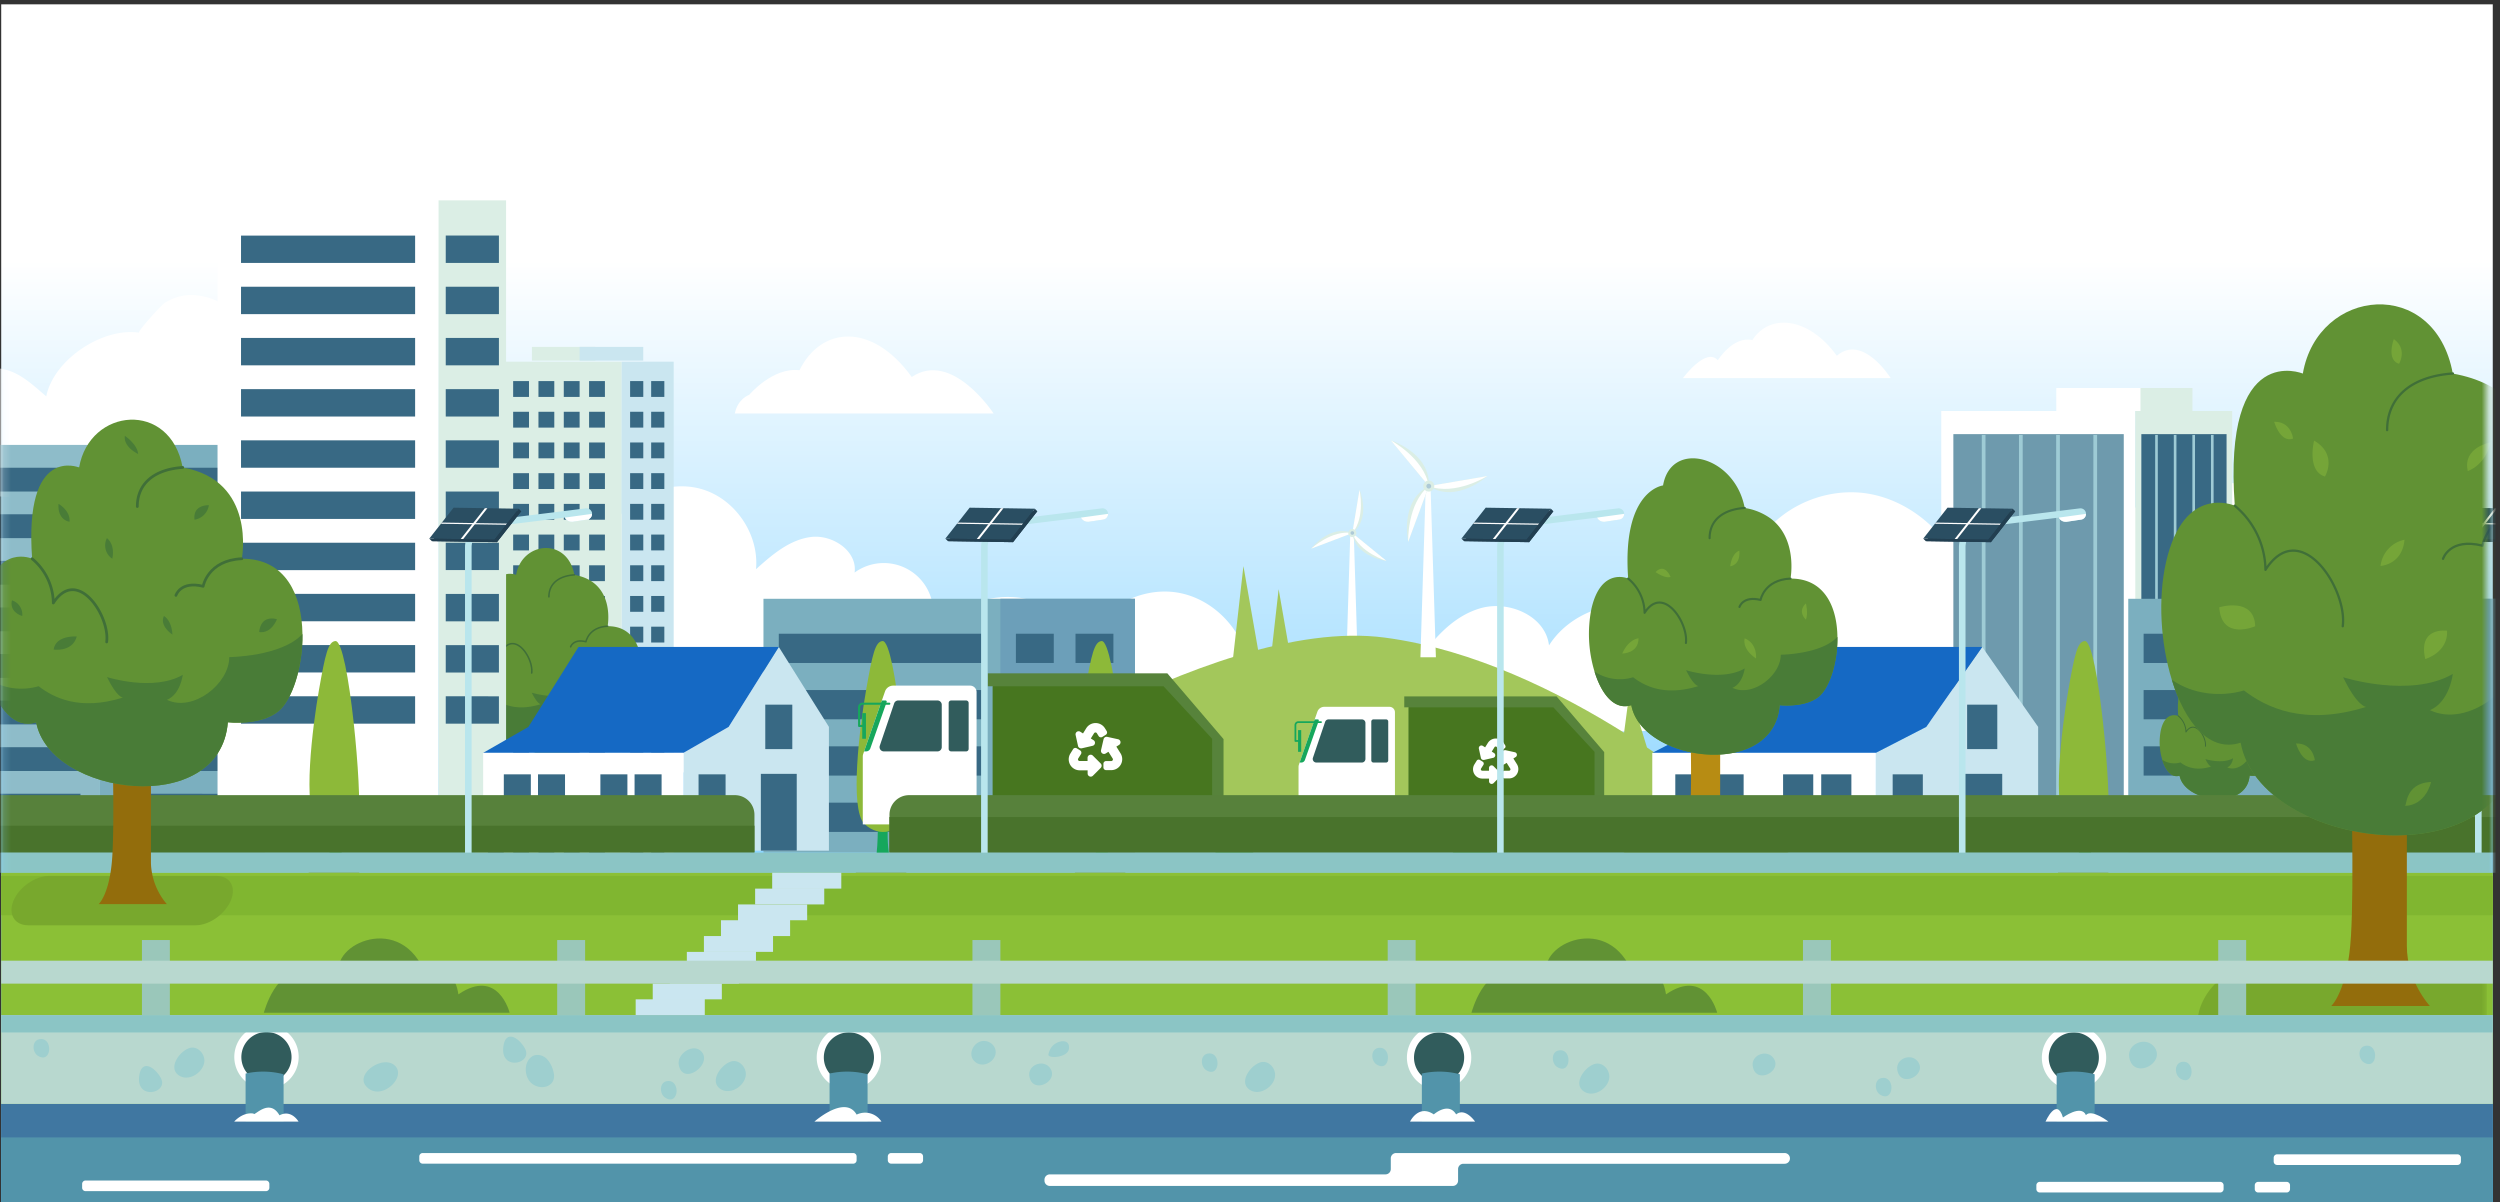 <svg xmlns="http://www.w3.org/2000/svg" width="341" height="164" fill="none"><rect width="100%" height="100%" fill="#333333" stroke="none"/><path fill="url(#a)" d="M340.015.587H.165v163.39h339.85V.587Z"/><mask id="b" width="341" height="89" x="0" y="31" maskUnits="userSpaceOnUse" style="mask-type:luminance"><path fill="#fff" d="M340.015 31.922H.165v87.126h339.85V31.922Z"/></mask><g fill="#fff" mask="url(#b)"><path d="M307.782 66.613c-7.118-2.333-15.571.219-20.208 6.104-7.111-1.78-15.205 1.719-18.777 8.12-1.676-6.506-6.996-12.136-13.588-13.43-6.591-1.294-14.032 2.327-16.433 8.6-4.922-.686-10.042 3.043-10.905 7.935-5.451-3.137-13.221-1.222-16.587 4.091-.458-4-5.448-6.18-9.317-5.078-3.869 1.101-6.679 4.412-8.918 7.758a64.326 64.326 0 0 0-5.342 9.682c32.606-.545 65.225-1.094 97.765-3.199 15.215-.98 30.486-2.31 45.681-1.046l1.572-30.596c-6.631-6.585-18.895-6.065-24.943 1.059ZM36.46 50.405c-1.003-4.111-3.885-8.663-8.212-9.85-2.065-.568-3.82-.401-5.741.733-.474.278-3.876 4.036-3.526 4.088-4.983-.745-11.653 3.65-12.673 8.686-1.392-1.174-2.777-2.513-4.483-3.268-1.706-.755-3.94-.87-5.487.261l-1.359 16.17a106.676 106.676 0 0 0 41.53-3.118c.526-4.562 1.043-9.242-.049-13.702ZM170.394 91.71c-.307-5.293-4.654-10.08-9.882-10.898-5.229-.817-10.833 2.412-12.744 7.36-1.432-3.922-5.556-6.536-9.712-6.732-4.157-.196-8.265 1.722-11.245 4.64a6.754 6.754 0 0 0-10.244-7.983c.405-2.922-3.003-5.212-5.931-4.853-2.928.36-5.327 2.425-7.516 4.395.434-4.67-2.716-9.43-7.19-10.855-4.473-1.425-9.803.634-12.14 4.692l-5.744 33.658 35.736.51 19.336.288c2.425.036 4.866.068 7.251-.373 2.507-.46 4.886-1.438 7.242-2.405l20.865-8.575c.588-.241 1.209-.51 1.568-1.032.36-.523.386-1.203.35-1.837Z"/></g><mask id="c" width="341" height="164" x="0" y="0" maskUnits="userSpaceOnUse" style="mask-type:luminance"><path fill="#fff" d="M340.015.587H.165v163.39h339.85V.587Z"/></mask><g mask="url(#c)"><path fill="#fff" d="M291.217 56.059h-26.43v56.774h26.43V56.059Zm3.438-3.134h-14.179v3.134h14.179v-3.134Z"/><path fill="#6E9AAD" d="M289.681 59.215h-23.243v52.226h23.243V59.215Z"/><path stroke="#9ECBD5" stroke-miterlimit="10" stroke-width=".507" d="M270.568 59.326v52.115m5.075-52.115v52.115m5.071-52.115v52.115m5.075-52.115v52.115"/><path fill="#DBEEE5" d="M304.471 56.059h-13.215v56.774h13.215V56.059Z"/><path fill="#386984" d="M303.704 59.215H292.08v52.226h11.624V59.215Z"/><path stroke="#9ECBD5" stroke-miterlimit="10" stroke-width=".359" d="M294.145 59.326v52.115m2.54-52.115v52.115m2.535-52.115v52.115m2.536-52.115v52.115"/><path fill="#DBEEE5" d="M299.05 52.925h-7.088v3.134h7.088v-3.134Z"/><path fill="#fff" d="m184.66 73.012-.241-.056-.246.056-.539 17.204h1.566l-.54-17.204Z"/><path fill="#DBEEE5" d="m184.458 72.711.98-5.928s1.651 3.882-.98 5.928Z"/><path fill="#fff" d="m184.458 72.711.98-5.928s.84 3.752-.98 5.928Z"/><path fill="#DBEEE5" d="m184.458 72.71-5.617 2.128s2.529-3.385 5.617-2.127Z"/><path fill="#fff" d="m184.458 72.71-5.617 2.128s2.82-2.614 5.617-2.127Z"/><path fill="#DBEEE5" d="m184.458 72.71 4.65 3.798s-4.196-.497-4.65-3.797Z"/><path fill="#fff" d="m184.458 72.71 4.65 3.798s-3.676-1.134-4.65-3.797Z"/><path fill="#DBEEE5" d="M183.912 72.623a.559.559 0 0 1 .419-.449.549.549 0 0 1 .574.214.551.551 0 1 1-.993.235Z"/><path fill="#ADCAD7" d="M184.213 72.671a.247.247 0 1 1 .487.08.247.247 0 0 1-.487-.08Z"/><path fill="#A3C75B" d="M236.073 110.556s-22.979-20.39-47.184-23.587c-24.204-3.196-62.689 24.215-62.689 24.215l109.873-.628Z"/><path fill="#A3C75B" d="m172.168 91.857-2.565-14.646-1.85 16.385 4.415-1.739Zm4.804 3.153-2.566-14.646-1.846 16.382 4.412-1.736Zm49.236 12.052L222.28 94.23l-1.85 13.976 5.778-1.144Zm-70.156-9.876-2.566-9.85-1.849 10.873 4.415-1.023Z"/><path fill="#7BAFBF" d="M36.094 60.685h-22.46v55.589h22.46V60.685Z"/><path fill="#8EBCC9" d="M13.634 60.685h-27.296v55.589h27.296V60.685Z"/><path fill="#386984" d="M10.974 63.797H-5.535v3.248h16.51v-3.248Zm0 6.353H-5.535v3.248h16.51v-3.249Zm0 6.351H-5.535v3.248h16.51v-3.248Zm0 6.356H-5.535v3.249h16.51v-3.249Zm0 6.353H-5.535v3.248h16.51V89.21Zm0 6.353H-5.535v3.248h16.51v-3.249Zm0 6.352H-5.535v3.248h16.51v-3.248Zm0 6.354H-5.535v3.248h16.51v-3.248Zm22.698-44.472H17.165v3.248h16.508v-3.248Zm0 6.353H17.165v3.248h16.508v-3.249Zm0 6.351H17.165v3.248h16.508v-3.248Zm0 6.356H17.165v3.249h16.508v-3.249Zm0 6.353H17.165v3.248h16.508V89.21Zm0 6.353H17.165v3.248h16.508v-3.249Zm0 6.352H17.165v3.248h16.508v-3.248Zm0 6.354H17.165v3.248h16.508v-3.248Z"/><path fill="#DBEEE5" d="M81.235 47.316h-8.68v1.87h8.68v-1.87Zm3.569 2.017h-19.99v67.915h19.99V49.333Z"/><path fill="#CAE6F0" d="M84.803 117.248h7.088V49.333h-7.088v67.915Z"/><path fill="#386984" d="M68.703 51.98h-2.16v2.16h2.16v-2.16Zm3.451 0h-2.16v2.16h2.16v-2.16Zm3.451 0h-2.16v2.16h2.16v-2.16Zm3.454 0h-2.16v2.16h2.16v-2.16Zm3.451 0h-2.16v2.16h2.16v-2.16Zm-13.807 4.186h-2.16v2.16h2.16v-2.16Zm3.451 0h-2.16v2.16h2.16v-2.16Zm3.451 0h-2.16v2.16h2.16v-2.16Zm3.454 0h-2.16v2.16h2.16v-2.16Zm3.451 0h-2.16v2.16h2.16v-2.16Zm-13.807 4.189h-2.16v2.16h2.16v-2.16Zm3.451 0h-2.16v2.16h2.16v-2.16Zm3.451 0h-2.16v2.16h2.16v-2.16Zm3.454 0h-2.16v2.16h2.16v-2.16Zm3.451 0h-2.16v2.16h2.16v-2.16Zm-13.807 4.186h-2.16v2.16h2.16v-2.16Zm3.451 0h-2.16v2.16h2.16v-2.16Zm3.451 0h-2.16v2.16h2.16v-2.16Zm3.454 0h-2.16v2.16h2.16v-2.16Zm3.451 0h-2.16v2.16h2.16v-2.16ZM68.703 68.73h-2.16v2.16h2.16v-2.16Zm3.451 0h-2.16v2.16h2.16v-2.16Zm3.451 0h-2.16v2.16h2.16v-2.16Zm3.454 0h-2.16v2.16h2.16v-2.16Zm3.451 0h-2.16v2.16h2.16v-2.16Zm-13.807 4.187h-2.16v2.16h2.16v-2.16Zm3.451 0h-2.16v2.16h2.16v-2.16Zm3.451 0h-2.16v2.16h2.16v-2.16Zm3.454 0h-2.16v2.16h2.16v-2.16Zm3.451 0h-2.16v2.16h2.16v-2.16Zm-13.807 4.189h-2.16v2.16h2.16v-2.16Zm3.451 0h-2.16v2.16h2.16v-2.16Zm3.451 0h-2.16v2.16h2.16v-2.16Zm3.454 0h-2.16v2.16h2.16v-2.16Zm3.451 0h-2.16v2.16h2.16v-2.16Zm-13.807 4.186h-2.16v2.16h2.16v-2.16Zm3.451 0h-2.16v2.16h2.16v-2.16Zm3.451 0h-2.16v2.16h2.16v-2.16Zm3.454 0h-2.16v2.16h2.16v-2.16Zm3.451 0h-2.16v2.16h2.16v-2.16Zm-13.807 4.189h-2.16v2.16h2.16v-2.16Zm3.451 0h-2.16v2.16h2.16v-2.16Zm3.451 0h-2.16v2.16h2.16v-2.16Zm3.454 0h-2.16v2.16h2.16v-2.16Zm3.451 0h-2.16v2.16h2.16v-2.16Zm-13.807 4.187h-2.16v2.16h2.16v-2.16Zm3.451 0h-2.16v2.16h2.16v-2.16Zm3.451 0h-2.16v2.16h2.16v-2.16Zm3.454 0h-2.16v2.16h2.16v-2.16Zm3.451 0h-2.16v2.16h2.16v-2.16Zm-13.807 4.189h-2.16v2.16h2.16v-2.16Zm3.451 0h-2.16v2.16h2.16v-2.16Zm3.451 0h-2.16v2.16h2.16v-2.16Zm3.454 0h-2.16v2.16h2.16v-2.16Zm3.451 0h-2.16v2.16h2.16v-2.16Zm-13.807 4.186h-2.16v2.16h2.16v-2.16Zm3.451 0h-2.16v2.16h2.16v-2.16Zm3.451 0h-2.16v2.16h2.16v-2.16Zm3.454 0h-2.16v2.16h2.16v-2.16Zm3.451 0h-2.16v2.16h2.16v-2.16Zm-13.807 4.189h-2.16v2.16h2.16v-2.16Zm3.451 0h-2.16v2.16h2.16v-2.16Zm3.451 0h-2.16v2.16h2.16v-2.16Zm3.454 0h-2.16v2.16h2.16v-2.16Zm3.451 0h-2.16v2.16h2.16v-2.16Zm-13.807 4.186h-2.16v2.16h2.16v-2.16Zm3.451 0h-2.16v2.16h2.16v-2.16Zm3.451 0h-2.16v2.16h2.16v-2.16Zm3.454 0h-2.16v2.16h2.16v-2.16Zm3.451 0h-2.16v2.16h2.16v-2.16Zm-13.807 4.19h-2.16v2.16h2.16v-2.16Zm3.451 0h-2.16v2.16h2.16v-2.16Zm3.451 0h-2.16v2.16h2.16v-2.16Zm3.454 0h-2.16v2.16h2.16v-2.16Zm3.451 0h-2.16v2.16h2.16v-2.16Zm-13.807 4.186h-2.16v2.16h2.16v-2.16Zm3.451 0h-2.16v2.16h2.16v-2.16Zm3.451 0h-2.16v2.16h2.16v-2.16Zm3.454 0h-2.16v2.16h2.16v-2.16Zm3.451 0h-2.16v2.16h2.16v-2.16Zm5.228-62.814h-1.797v2.16h1.797v-2.16Zm2.872 0h-1.797v2.16h1.797v-2.16Zm-2.872 4.186h-1.797v2.16h1.797v-2.16Zm2.872 0h-1.797v2.16h1.797v-2.16Zm-2.872 4.189h-1.797v2.16h1.797v-2.16Zm2.872 0h-1.797v2.16h1.797v-2.16Zm-2.872 4.186h-1.797v2.16h1.797v-2.16Zm2.872 0h-1.797v2.16h1.797v-2.16Zm-2.872 4.189h-1.797v2.16h1.797v-2.16Zm2.872 0h-1.797v2.16h1.797v-2.16Zm-2.872 4.187h-1.797v2.16h1.797v-2.16Zm2.872 0h-1.797v2.16h1.797v-2.16Zm-2.872 4.189h-1.797v2.16h1.797v-2.16Zm2.872 0h-1.797v2.16h1.797v-2.16Zm-2.872 4.186h-1.797v2.16h1.797v-2.16Zm2.872 0h-1.797v2.16h1.797v-2.16Zm-2.872 4.189h-1.797v2.16h1.797v-2.16Zm2.872 0h-1.797v2.16h1.797v-2.16Zm-2.872 4.187h-1.797v2.16h1.797v-2.16Zm2.872 0h-1.797v2.16h1.797v-2.16Zm-2.872 4.189h-1.797v2.16h1.797v-2.16Zm2.872 0h-1.797v2.16h1.797v-2.16Zm-2.872 4.186h-1.797v2.16h1.797v-2.16Zm2.872 0h-1.797v2.16h1.797v-2.16Zm-2.872 4.189h-1.797v2.16h1.797v-2.16Zm2.872 0h-1.797v2.16h1.797v-2.16Zm-2.872 4.186h-1.797v2.16h1.797v-2.16Zm2.872 0h-1.797v2.16h1.797v-2.16Zm-2.872 4.19h-1.797v2.16h1.797v-2.16Zm2.872 0h-1.797v2.16h1.797v-2.16Zm-2.872 4.186h-1.797v2.16h1.797v-2.16Zm2.872 0h-1.797v2.16h1.797v-2.16Z"/><path fill="#CAE6F0" d="M87.738 47.316h-8.68v1.87h8.68v-1.87Z"/><path fill="#16A75C" d="M75.915 99.63v9.098a5.07 5.07 0 0 0 1.22 3.18h-5.23s.873-.778 1.046-3.696c.174-2.918 0-8.581 0-8.581h2.964Z"/><path fill="#619234" d="M63.458 94.625c.693 2.261 1.99 3.876 3.647 3.337 1.046 5.65 14.12 7.382 14.705 0 0 0 2.45.28 3.84-.814 1.088-.853 1.924-3.438 1.882-5.96-.036-2.942-1.261-5.798-4.65-5.775 0 0 1.14-6.006-4.54-7-.944-5.182-7.15-4.574-7.943 0 0 0-4.248-1.78-3.595 7 0 0-2.68-1.206-3.64 2.984a12.797 12.797 0 0 0 .294 6.228Z"/><path stroke="#406F38" stroke-linecap="round" stroke-linejoin="round" stroke-width=".212" d="M66.798 85.413a4.49 4.49 0 0 1 1.634 3.395c1.826-2.846 4.352.98 4.091 2.987m5.83-13.385c-2.176.15-3.483 1.232-3.483 2.997"/><path fill="#497C37" d="M63.459 94.625c.692 2.261 1.99 3.876 3.646 3.337 1.046 5.65 14.12 7.382 14.705 0 0 0 2.451.28 3.84-.814 1.088-.853 1.925-3.438 1.882-5.96-1.591 1.735-5.614 1.77-5.614 1.77 0 2.063-2.79 4.249-4.787 3.268 1.046-.44 1.212-1.918 1.212-1.918-2.258 1.307-5.81.173-5.81.173.765 1.572 1.219 1.572 1.219 1.572-3.33 1.036-5.326 0-6.467-.872a4.53 4.53 0 0 1-3.826-.556Z"/><path stroke="#406F38" stroke-linecap="round" stroke-linejoin="round" stroke-width=".212" d="M82.89 85.413c-2.615.115-2.968 2.118-2.968 2.118-1.742-.438-2.091.696-2.091.696"/><path fill="#7BAFBF" d="M154.809 81.675h-50.673v34.619h50.673v-34.62Z"/><path fill="#6C9FB9" d="M154.81 81.675h-18.359v34.619h18.359v-34.62Z"/><path fill="#386984" d="M134.088 86.44h-27.861v3.99h27.861v-3.99Zm0 7.682h-27.861v3.99h27.861v-3.99Zm0 7.679h-27.861v3.99h27.861v-3.99Zm0 7.682h-27.861v3.99h27.861v-3.99Zm9.647-23.043h-5.167v3.99h5.167v-3.99Zm0 7.682h-5.167v3.99h5.167v-3.99Zm0 7.679h-5.167v3.99h5.167v-3.99Zm0 7.682h-5.167v3.99h5.167v-3.99Zm8.133-23.043h-5.169v3.99h5.169v-3.99Zm0 7.682h-5.169v3.99h5.169v-3.99Zm0 7.679h-5.169v3.99h5.169v-3.99Zm0 7.682h-5.169v3.99h5.169v-3.99Z"/><path fill="#7BAFBF" d="M340.969 81.675h-50.674v34.619h50.674v-34.62Z"/><path fill="#6C9FB9" d="M340.969 81.675H322.61v34.619h18.359v-34.62Z"/><path fill="#386984" d="M304.259 86.44H292.39v3.99h11.869v-3.99Zm0 7.682H292.39v3.99h11.869v-3.99Zm0 7.679H292.39v3.99h11.869v-3.99Zm0 7.682H292.39v3.99h11.869v-3.99Zm15.362-23.043h-11.869v3.99h11.869v-3.99Zm0 7.682h-11.869v3.99h11.869v-3.99Zm0 7.679h-11.869v3.99h11.869v-3.99Zm0 7.682h-11.869v3.99h11.869v-3.99Zm10.277-23.043h-5.167v3.99h5.167v-3.99Zm0 7.682h-5.167v3.99h5.167v-3.99Zm0 7.679h-5.167v3.99h5.167v-3.99Zm0 7.682h-5.167v3.99h5.167v-3.99Zm8.133-23.043h-5.169v3.99h5.169v-3.99Zm0 7.682h-5.169v3.99h5.169v-3.99Zm0 7.679h-5.169v3.99h5.169v-3.99Zm0 7.682h-5.169v3.99h5.169v-3.99Z"/><path fill="#16A75C" d="M303.014 106.886v5.905c.018.758.298 1.488.791 2.065h-3.392s.565-.507.679-2.402c.115-1.895 0-5.555 0-5.555l1.922-.013Z"/><path fill="#619234" d="M294.933 103.635c.447 1.467 1.291 2.516 2.366 2.166.679 3.667 9.149 4.791 9.545 0 0 0 1.591.18 2.496-.529.706-.553 1.249-2.232 1.219-3.869-.023-1.906-.817-3.765-3.016-3.749 0 0 .739-3.898-2.941-4.545-.614-3.363-4.643-2.977-5.156 0 0 0-2.758-1.157-2.34 4.546 0 0-1.742-.785-2.366 1.934a8.291 8.291 0 0 0 .193 4.046Z"/><path stroke="#406F38" stroke-linecap="round" stroke-linejoin="round" stroke-width=".137" d="M297.105 97.64a2.917 2.917 0 0 1 1.059 2.206c1.186-1.846 2.824.654 2.657 1.941m3.774-8.681c-1.411.098-2.258.8-2.258 1.96"/><path fill="#497C37" d="M294.932 103.634c.448 1.467 1.291 2.516 2.366 2.167.68 3.666 9.15 4.79 9.545 0 0 0 1.592.18 2.497-.53.706-.552 1.248-2.231 1.219-3.869-1.036 1.141-3.65 1.141-3.65 1.141 0 1.336-1.811 2.751-3.108 2.127.68-.284.787-1.245.787-1.245-1.467.85-3.774.114-3.774.114.497 1.02.791 1.02.791 1.02-2.16.673-3.457 0-4.196-.565a2.943 2.943 0 0 1-2.477-.36Z"/><path stroke="#406F38" stroke-linecap="round" stroke-linejoin="round" stroke-width=".137" d="M307.543 97.64c-1.703.073-1.928 1.373-1.928 1.373-1.131-.28-1.356.451-1.356.451"/><path fill="#739932" d="M122.893 117.901h-5.428c-.4 0-.725.325-.725.726v.804c0 .4.325.725.725.725h5.428a.725.725 0 0 0 .725-.725v-.804a.725.725 0 0 0-.725-.726Z"/><path fill="#16A75C" d="M119.736 112.509s.069 5.571-.833 6.251h3.189s-1.248-1.222-.98-6.251h-1.376Z"/><path fill="#8DB939" d="M120.376 87.438c-.996.082-1.375 1.775-2.241 6.696-.866 4.921-2.288 16.202-.239 18.228s4.98 1.098 5.601-1.141c.621-2.238-1.284-23.933-3.121-23.783Z"/><path fill="#739932" d="M286.864 117.901h-5.428c-.4 0-.725.325-.725.726v.804c0 .4.325.725.725.725h5.428a.726.726 0 0 0 .726-.725v-.804a.726.726 0 0 0-.726-.726Z"/><path fill="#16A75C" d="M283.707 112.509s.069 5.571-.833 6.251h3.189s-1.248-1.222-.98-6.251h-1.376Z"/><path fill="#8DB939" d="M284.361 87.438c-.996.082-1.376 1.775-2.241 6.696-.866 4.921-2.288 16.202-.239 18.228s4.98 1.098 5.601-1.141c.621-2.238-1.297-23.933-3.121-23.783Z"/><path fill="#739932" d="M152.77 117.901h-5.428a.725.725 0 0 0-.725.726v.804c0 .4.324.725.725.725h5.428a.725.725 0 0 0 .725-.725v-.804a.725.725 0 0 0-.725-.726Z"/><path fill="#16A75C" d="M149.614 112.509s.068 5.571-.83 6.251h3.186s-1.245-1.222-.981-6.251h-1.375Z"/><path fill="#8DB939" d="M150.254 87.438c-.98.082-1.375 1.775-2.241 6.696-.866 4.921-2.288 16.202-.239 18.228s4.983 1.098 5.601-1.141c.618-2.238-1.284-23.933-3.121-23.783Z"/><path fill="#fff" d="M59.822 27.328h-30.15v82.983h30.15V27.328Z"/><path fill="#386984" d="M56.622 32.132H32.875v3.735h23.747v-3.735Zm0 6.979H32.875v3.735h23.747v-3.735Zm0 6.984H32.875v3.735h23.747v-3.735Zm0 6.983H32.875v3.735h23.747v-3.735Zm0 6.982H32.875v3.736h23.747V60.06Zm0 6.985H32.875v3.735h23.747v-3.735Zm0 6.983H32.875v3.735h23.747v-3.735Zm0 6.98H32.875v3.735h23.747v-3.735Zm0 6.983H32.875v3.735h23.747v-3.735Zm0 6.984H32.875v3.735h23.747v-3.735Z"/><path fill="#DBEEE5" d="M69.03 27.328h-9.21v82.983h9.209V27.328Z"/><path fill="#386984" d="M60.801 35.864h7.252V32.13H60.8v3.735Zm0 6.986h7.252v-3.736H60.8v3.736Zm0 6.983h7.252v-3.735H60.8v3.735Zm0 6.98h7.252v-3.735H60.8v3.735Zm0 6.984h7.252v-3.735H60.8v3.735Zm0 6.983h7.252v-3.735H60.8v3.735Zm0 6.98h7.252v-3.735H60.8v3.735Zm0 6.986h7.252v-3.735H60.8v3.735Zm0 6.984h7.252v-3.736H60.8v3.736Zm0 6.98h7.252v-3.735H60.8v3.735Z"/><path fill="#739932" d="M48.26 117.901h-5.428c-.4 0-.726.325-.726.726v.804c0 .4.325.725.726.725h5.428c.4 0 .725-.325.725-.725v-.804a.726.726 0 0 0-.725-.726Z"/><path fill="#16A75C" d="M45.103 112.509s.072 5.571-.83 6.251h3.19s-1.249-1.222-.981-6.251h-1.379Z"/><path fill="#8DB939" d="M45.743 87.438c-.98.082-1.375 1.775-2.241 6.696-.866 4.921-2.288 16.202-.239 18.228 2.05 2.026 4.984 1.098 5.605-1.141.62-2.238-1.285-23.933-3.125-23.783Z"/><path fill="#CAE6F0" d="m106.228 88.243-6.837 10.905-6.17 3.542v13.339h19.843V99.148l-6.836-10.905Z"/><path fill="#1569C4" d="M65.902 102.69h27.32l6.169-3.542 6.836-10.905H78.908l-6.833 10.905-6.173 3.542Z"/><path fill="#fff" d="M93.221 102.689H65.902v13.242h27.32v-13.242Z"/><path fill="#386984" d="M72.406 105.62H68.72v6.062h3.686v-6.062Zm4.663 0h-3.686v6.062h3.686v-6.062Zm8.509 0h-3.686v6.062h3.686v-6.062Zm4.663 0h-3.686v6.062h3.686v-6.062Zm8.729 0h-3.687v6.062h3.686v-6.062Zm9.1-9.505h-3.686v6.062h3.686v-6.062Zm.605 9.438h-4.895v10.476h4.895v-10.476Z"/><path fill="#CAE6F0" d="m270.375 88.243-7.63 10.905-6.885 3.542v13.339h22.142V99.148l-7.627-10.905Z"/><path fill="#1569C4" d="M225.371 102.69h30.489l6.885-3.542 7.63-10.905h-30.488l-7.631 10.905-6.885 3.542Z"/><path fill="#fff" d="M255.86 102.689h-30.489v13.242h30.489v-13.242Z"/><path fill="#386984" d="M232.625 105.62h-4.114v6.062h4.114v-6.062Zm5.206 0h-4.114v6.062h4.114v-6.062Zm9.497 0h-4.115v6.062h4.115v-6.062Zm5.201 0h-4.114v6.062h4.114v-6.062Zm9.745 0h-4.114v6.062h4.114v-6.062Zm10.157-9.505h-4.115v6.062h4.115v-6.062Zm.673 9.438h-5.461v10.476h5.461v-10.476Z"/><path fill="#739932" d="M243.259 113.471h-21.094a.895.895 0 0 0-.895.895v1.294c0 .495.401.896.895.896h21.094a.895.895 0 0 0 .895-.896v-1.294c0-.494-.4-.895-.895-.895Z"/><path fill="#B78C13" d="M234.629 98.488v12.519a6.992 6.992 0 0 0 1.676 4.379h-7.189s1.199-1.072 1.438-5.091c.239-4.02 0-11.807 0-11.807h4.075Z"/><path fill="#619234" d="M217.492 91.595c.951 3.114 2.739 5.336 5.02 4.591 1.437 7.778 19.433 10.16 20.237 0 0 0 3.372.39 5.287-1.12 1.497-1.17 2.647-4.732 2.588-8.203-.049-4.035-1.735-7.976-6.398-7.944 0 0 1.026-5.418-2.732-8.208a8.168 8.168 0 0 0-3.519-1.425c-1.307-7.134-10.042-9.382-11.134-3.072 0 0-5.64.621-4.757 12.705 0 0-3.69-1.656-5.01 4.105a17.593 17.593 0 0 0 .418 8.571Z"/><path stroke="#406F38" stroke-linecap="round" stroke-linejoin="round" stroke-width=".291" d="M222.08 78.917a6.17 6.17 0 0 1 2.242 4.673c2.516-3.921 5.993 1.356 5.633 4.114m8.027-18.421c-2.994.206-4.791 1.693-4.791 4.124"/><path fill="#497C37" d="M217.492 91.595c.951 3.114 2.739 5.336 5.02 4.591 1.437 7.778 19.433 10.16 20.237 0 0 0 3.372.39 5.287-1.12 1.497-1.17 2.647-4.732 2.588-8.203-2.192 2.392-7.728 2.441-7.728 2.441 0 2.837-3.84 5.833-6.588 4.513 1.441-.604 1.667-2.637 1.667-2.637-3.105 1.794-7.993.235-7.993.235 1.052 2.164 1.676 2.164 1.676 2.164-4.575 1.428-7.333 0-8.898-1.2a6.209 6.209 0 0 1-5.268-.784Z"/><path stroke="#406F38" stroke-linecap="round" stroke-linejoin="round" stroke-width=".291" d="M244.226 78.92c-3.594.153-4.084 2.912-4.084 2.912-2.399-.598-2.879.957-2.879.957"/><path fill="#75A538" d="M235.998 77.24c.258-1.927 1.254-2.127 1.254-2.127.151 2.036-1.254 2.128-1.254 2.128Zm-10.18.794c1.262-1.327 2.049.653 2.049.653-.692.298-2.049-.653-2.049-.653Zm-4.548 11.111c.912-2.026 2.225-2.079 2.225-2.079 0 2.079-2.225 2.079-2.225 2.079Zm18.251.673c-2.033-1.386-1.54-2.752-1.54-2.752 1.781.752 1.54 2.752 1.54 2.752Zm6.803-5.294c-1.225-1.251 0-2.215 0-2.215s.35 1.369 0 2.215Z"/><path fill="#C5DAE3" d="M175.687 110.019v3.365h-11.306l.601-2.375a1.311 1.311 0 0 1 1.271-.981l9.434-.009Z"/><path fill="#47761F" d="M209.375 109.741h-33.684v1.994h33.684v-1.994Z"/><path fill="#16A75C" d="M168.368 117.47a3.366 3.366 0 1 0 0-6.732 3.366 3.366 0 0 0 0 6.732Zm41.007-5.736h-33.684v1.651h33.684v-1.651Z"/><path fill="#16A75C" d="M200.755 117.47a3.366 3.366 0 1 0-.002-6.732 3.366 3.366 0 0 0 .002 6.732Z"/><path fill="#fff" d="M166.747 114.105a1.63 1.63 0 0 1 1.008-1.51 1.632 1.632 0 0 1 2.228 1.191 1.632 1.632 0 0 1-1.603 1.953 1.637 1.637 0 0 1-1.633-1.634Zm32.386 0a1.63 1.63 0 0 1 1.009-1.51 1.63 1.63 0 0 1 1.781.354 1.64 1.64 0 0 1 .354 1.781 1.634 1.634 0 0 1-3.144-.625Zm-38.089 1.1h2.873l.461-1.82h-4.343v1.82h1.009Z"/><path fill="#57833B" d="M160.914 111.734h-1.516a.373.373 0 0 0-.373.373v2.725c0 .206.167.373.373.373h1.516a.373.373 0 0 0 .373-.373v-2.725a.373.373 0 0 0-.373-.373Z"/><path stroke="#16A75C" stroke-linecap="round" stroke-linejoin="round" stroke-width=".284" d="M175.691 110.019h-9.441a1.301 1.301 0 0 0-1.271.98l-1.062 4.196h-2.869"/><path fill="#fff" d="M190.271 97.164v12.44h-7.993a1.111 1.111 0 0 0-1.077.831l-.51 2.013h-3.571v-7.836c0-.115.02-.229.061-.337l2.511-7.2a.993.993 0 0 1 .938-.664h8.894a.748.748 0 0 1 .747.753Z"/><path fill="#57833B" d="M212.319 94.99H191.54v1.493h.6v13.107h26.672v-7.002l-6.493-7.598Z"/><path fill="#315C5C" d="M179.545 104.011h6.202a.502.502 0 0 0 .191-.036.501.501 0 0 0 .307-.459v-4.895a.483.483 0 0 0-.307-.459.501.501 0 0 0-.191-.037h-4.53a.501.501 0 0 0-.47.335l-1.662 4.895a.491.491 0 0 0 .236.598.488.488 0 0 0 .224.058Zm9.516-5.886h-1.722a.294.294 0 0 0-.294.293v5.3c0 .162.132.293.294.293h1.722a.294.294 0 0 0 .294-.293v-5.3a.294.294 0 0 0-.294-.293Z"/><path fill="#16A75C" d="M177.269 104.011h.233a.517.517 0 0 0 .487-.34l1.888-5.36a.135.135 0 0 0 .007-.07.135.135 0 0 0-.082-.106.141.141 0 0 0-.069-.01h-.409l-2.055 5.886Z"/><path stroke="#16A75C" stroke-linecap="round" stroke-linejoin="round" stroke-width=".241" d="M180.182 98.498H177.1a.406.406 0 0 0-.407.407v2.162h.426"/><path fill="#16A75C" d="M177.485 99.587h-.429v2.963h.429v-2.963Z"/><path fill="#47761F" d="M192.141 96.482h19.736l5.618 6.067v7.041h-25.354V96.482Z"/><path fill="#fff" d="m205.192 102.098-.384.241a.313.313 0 0 1-.236.038.297.297 0 0 1-.196-.138l-.205-.327a.19.19 0 0 0-.067-.065.171.171 0 0 0-.091-.023.176.176 0 0 0-.093.023.183.183 0 0 0-.07.065l-.377.604.316.199a.36.36 0 0 1 .069.548.363.363 0 0 1-.18.103l-1.257.29a.357.357 0 0 1-.08 0 .35.35 0 0 1-.347-.276l-.276-1.257a.361.361 0 0 1 .336-.44.357.357 0 0 1 .201.055l.315.199.377-.606a1.274 1.274 0 0 1 1.077-.597 1.274 1.274 0 0 1 1.077.597l.205.329a.31.31 0 0 1-.114.438Zm-4.081 2.162.313-.504a.32.32 0 0 1 .194-.14.313.313 0 0 1 .235.04l.388.241a.297.297 0 0 1 .088.085.322.322 0 0 1 .049.236.298.298 0 0 1-.046.114l-.315.501a.19.19 0 0 0 .16.291h.92v-.371a.36.36 0 0 1 .06-.199.368.368 0 0 1 .368-.153c.07.014.134.048.184.1l.91.91c.034.034.06.073.078.117a.34.34 0 0 1 0 .274.34.34 0 0 1-.078.116l-.902.906a.362.362 0 0 1-.391.077.36.36 0 0 1-.221-.329v-.374h-.917a1.275 1.275 0 0 1-1.108-.652 1.275 1.275 0 0 1 .031-1.286Zm3.544-.396.291-1.257a.366.366 0 0 1 .156-.229.367.367 0 0 1 .273-.048l1.257.277a.36.36 0 0 1 .108.654l-.316.196.488.781a1.273 1.273 0 0 1-.434 1.763 1.265 1.265 0 0 1-.643.175h-.593a.313.313 0 0 1-.313-.31v-.426a.317.317 0 0 1 .313-.313h.593a.192.192 0 0 0 .166-.097.197.197 0 0 0 .027-.097.194.194 0 0 0-.027-.097l-.493-.781-.316.197a.363.363 0 0 1-.2.054.349.349 0 0 1-.197-.067.352.352 0 0 1-.14-.372v-.003Zm-71.449-9.454v14.682h-9.435a1.298 1.298 0 0 0-.803.272 1.301 1.301 0 0 0-.468.708l-.601 2.376h-4.215V103.2c0-.136.024-.271.071-.399l2.964-8.496a1.173 1.173 0 0 1 1.108-.785h10.496a.877.877 0 0 1 .627.261.882.882 0 0 1 .256.628Z"/><path fill="#57833B" d="M159.227 91.845h-24.525v1.761h.709v15.47h31.479v-8.264l-7.663-8.967Z"/><path fill="#315C5C" d="M120.547 102.491h7.32a.573.573 0 0 0 .415-.17.584.584 0 0 0 .173-.415v-5.777a.578.578 0 0 0-.173-.415.573.573 0 0 0-.415-.17h-5.347a.585.585 0 0 0-.555.395l-1.961 5.778a.593.593 0 0 0 .074.525.585.585 0 0 0 .469.249Zm11.23-6.947h-2.032a.347.347 0 0 0-.347.346v6.255c0 .191.156.346.347.346h2.032a.346.346 0 0 0 .347-.346V95.89a.346.346 0 0 0-.347-.346Z"/><path fill="#16A75C" d="M117.86 102.491h.275a.613.613 0 0 0 .575-.402l2.229-6.326a.174.174 0 0 0 .008-.082.164.164 0 0 0-.178-.137h-.484l-2.425 6.947Z"/><path stroke="#16A75C" stroke-linecap="round" stroke-linejoin="round" stroke-width=".284" d="M121.298 95.984h-3.637a.481.481 0 0 0-.48.48v2.553h.503"/><path fill="#16A75C" d="M118.115 97.27h-.507v3.496h.507v-3.497Z"/><path fill="#47761F" d="M135.412 93.606h23.292l6.631 7.16v8.31h-29.923v-15.47Z"/><path fill="#fff" d="m150.816 100.232-.454.284a.363.363 0 0 1-.278.046.358.358 0 0 1-.232-.163l-.242-.386a.217.217 0 0 0-.186-.105.232.232 0 0 0-.193.105l-.444.712.372.236a.414.414 0 0 1 .191.427.418.418 0 0 1-.322.341l-1.483.343a.503.503 0 0 1-.095 0 .42.42 0 0 1-.408-.327l-.327-1.484a.423.423 0 0 1 .165-.44.42.42 0 0 1 .469-.014l.372.235.445-.715a1.501 1.501 0 0 1 1.997-.516c.223.123.41.3.545.516l.242.389a.365.365 0 0 1-.134.516Zm-4.817 2.552.37-.594a.354.354 0 0 1 .228-.165.368.368 0 0 1 .278.047l.458.284a.367.367 0 0 1 .16.234.373.373 0 0 1-.052.279l-.373.592a.224.224 0 0 0 .077.311c.034.02.073.031.113.032h1.084v-.438a.433.433 0 0 1 .072-.234.43.43 0 0 1 .435-.181.41.41 0 0 1 .216.118l1.075 1.075a.429.429 0 0 1 .124.299.433.433 0 0 1-.124.299l-1.066 1.068a.418.418 0 0 1-.46.092.43.43 0 0 1-.19-.155.435.435 0 0 1-.072-.234v-.441h-1.081a1.498 1.498 0 0 1-1.272-2.288Zm4.183-.466.343-1.484a.431.431 0 0 1 .34-.331.427.427 0 0 1 .167.005l1.483.326a.425.425 0 0 1 .128.772l-.373.232.575.921a1.503 1.503 0 0 1 .038 1.518 1.494 1.494 0 0 1-1.309.77h-.699a.372.372 0 0 1-.369-.366v-.504a.374.374 0 0 1 .369-.369h.699a.23.23 0 0 0 .228-.229c0-.04-.011-.08-.032-.114l-.581-.922-.373.232a.422.422 0 0 1-.634-.454v-.003Z"/><path fill="#57813B" d="M-.042 108.457h100.27a2.68 2.68 0 0 1 2.679 2.68v5.16H-.028v-7.843l-.014.003Z"/><path fill="#49732C" d="M102.907 112.624H-.042v3.673h102.949v-3.673Z"/><path fill="#57813B" d="M340.861 116.297H121.324v-5.16a2.681 2.681 0 0 1 2.68-2.68h216.857v7.843-.003Z"/><path fill="#49732C" d="M340.649 111.444H121.311v4.853h219.338v-4.853Z"/><path fill="#B9E6ED" d="M80.748 70.09a.761.761 0 0 1-.654.78l-1.983.298a.72.72 0 0 1-.144 0 1.012 1.012 0 0 1-.915-.568l-10.264 1.26a2.8 2.8 0 0 0-2.46 2.78v41.93h-.9V74.65a3.699 3.699 0 0 1 3.269-3.676l13.211-1.633a.765.765 0 0 1 .85.653.243.243 0 0 1-.01.095Z"/><path fill="#223F51" d="m67.785 73.953-8.885-.14 3.31-4.22 8.889.141-3.314 4.219Z"/><path fill="#2A4E62" d="m67.442 73.61-8.889-.144 3.314-4.219 8.885.14-3.31 4.223Z"/><path fill="#fff" d="m60.145 71.44 8.888.141.127-.163-8.885-.14"/><path fill="#fff" d="m66.138 69.316-3.313 4.22.346.006 3.31-4.22"/><path fill="#223F51" d="m58.9 73.812-.347-.346 8.889.144 3.31-4.222.346.346-3.313 4.219-8.885-.14Z"/><path fill="#fff" d="M80.748 70.09a.761.761 0 0 1-.653.782l-1.984.297a.72.72 0 0 1-.144 0 1.012 1.012 0 0 1-.915-.568l3.696-.51Z"/><path fill="#B9E6ED" d="M151.14 70.09a.764.764 0 0 1-.654.781l-1.983.297a.737.737 0 0 1-.144 0 1.014 1.014 0 0 1-.915-.568l-10.264 1.26a2.801 2.801 0 0 0-2.461 2.78v41.93h-.899V74.65a3.704 3.704 0 0 1 3.252-3.675l13.211-1.634a.767.767 0 0 1 .853.653.43.43 0 0 1 .004.095Z"/><path fill="#223F51" d="m138.177 73.953-8.885-.14 3.313-4.22 8.885.141-3.313 4.219Z"/><path fill="#2A4E62" d="m137.833 73.61-8.888-.144 3.313-4.219 8.886.14-3.311 4.223Z"/><path fill="#fff" d="m130.536 71.44 8.889.141.127-.163-8.885-.14"/><path fill="#fff" d="m136.529 69.316-3.313 4.22.346.006 3.31-4.22"/><path fill="#223F51" d="m129.291 73.812-.346-.346 8.888.144 3.311-4.222.346.346-3.314 4.219-8.885-.14Z"/><path fill="#fff" d="M151.14 70.09a.764.764 0 0 1-.654.781l-1.983.298a.722.722 0 0 1-.144 0 1.016 1.016 0 0 1-.915-.568l3.696-.51Z"/><path fill="#B9E6ED" d="M221.531 70.09a.758.758 0 0 1-.653.78l-1.984.298a.712.712 0 0 1-.143 0 1.009 1.009 0 0 1-.912-.568l-10.271 1.27a2.8 2.8 0 0 0-2.464 2.782v41.919h-.898v-41.92a3.698 3.698 0 0 1 3.267-3.676l13.212-1.633a.766.766 0 0 1 .85.653.43.43 0 0 1-.004.095Z"/><path fill="#223F51" d="m208.572 73.953-8.889-.14 3.314-4.22 8.885.141-3.31 4.219Z"/><path fill="#2A4E62" d="m208.224 73.61-8.885-.144 3.311-4.219 8.885.14-3.311 4.223Z"/><path fill="#fff" d="m200.931 71.44 8.885.141.127-.163-8.885-.14"/><path fill="#fff" d="m206.921 69.316-3.314 4.22.347.006 3.313-4.22"/><path fill="#223F51" d="m199.682 73.812-.343-.346 8.885.144 3.311-4.222.346.346-3.31 4.219-8.889-.14Z"/><path fill="#fff" d="M221.531 70.09a.759.759 0 0 1-.653.782l-1.984.297a.712.712 0 0 1-.143 0 1.009 1.009 0 0 1-.912-.568l3.692-.51Z"/><path fill="#B9E6ED" d="M284.521 70.09a.758.758 0 0 1-.653.78l-1.987.298a.722.722 0 0 1-.144 0 1.005 1.005 0 0 1-.912-.568l-10.264 1.261a2.8 2.8 0 0 0-2.464 2.78v41.93h-.898v-41.92a3.703 3.703 0 0 1 3.268-3.676l13.211-1.633a.766.766 0 0 1 .85.653.431.431 0 0 1-.007.095Z"/><path fill="#223F51" d="m271.561 73.953-8.889-.14 3.314-4.22 8.885.141-3.31 4.219Z"/><path fill="#2A4E62" d="m271.215 73.61-8.885-.144 3.31-4.219 8.885.14-3.31 4.223Z"/><path fill="#fff" d="m263.921 71.44 8.886.141.127-.163-8.885-.14"/><path fill="#fff" d="m269.911 69.316-3.31 4.22.343.006 3.313-4.22"/><path fill="#223F51" d="m262.673 73.812-.343-.346 8.885.144 3.31-4.222.346.346-3.31 4.219-8.888-.14Z"/><path fill="#fff" d="M284.521 70.09a.759.759 0 0 1-.653.782l-1.987.297a.722.722 0 0 1-.144 0 1.005 1.005 0 0 1-.912-.568l3.696-.51Z"/><path fill="#B9E6ED" d="M354.913 70.09a.754.754 0 0 1-.653.78l-1.987.298a.722.722 0 0 1-.144 0 1.008 1.008 0 0 1-.911-.568l-10.265 1.261a2.798 2.798 0 0 0-2.46 2.78v41.93h-.902v-41.92a3.703 3.703 0 0 1 3.268-3.676l13.211-1.633a.766.766 0 0 1 .85.653.431.431 0 0 1-.007.095Z"/><path fill="#223F51" d="m341.953 73.953-8.885-.14 3.31-4.22 8.885.141-3.31 4.219Z"/><path fill="#2A4E62" d="m341.607 73.61-8.885-.144 3.31-4.219 8.888.14-3.313 4.223Z"/><path fill="#fff" d="m334.313 71.44 8.885.141.131-.163-8.889-.14"/><path fill="#fff" d="m340.302 69.316-3.31 4.22.343.006 3.314-4.22"/><path fill="#223F51" d="m333.068 73.812-.346-.346 8.885.144 3.313-4.222.343.346-3.31 4.219-8.885-.14Z"/><path fill="#8BC5C5" d="M340.848 116.297H-.042v2.751h340.89v-2.751Z"/><path fill="#fff" d="m195.127 66.407-.326-.078-.33.079-.726 23.24h2.111l-.729-23.24Z"/><path fill="#DBEEE5" d="m194.886 66.302-5.183-6.242s5.448 1.746 5.183 6.242Z"/><path fill="#fff" d="m194.886 66.302-5.183-6.242s4.578 2.455 5.183 6.242Z"/><path fill="#DBEEE5" d="m194.885 66.304-2.813 7.607s-1.206-5.578 2.813-7.607Z"/><path fill="#fff" d="m194.885 66.304-2.813 7.607s-.163-5.192 2.813-7.607Z"/><path fill="#DBEEE5" d="m194.886 66.303 7.996-1.37s-4.228 3.834-7.996 1.37Z"/><path fill="#fff" d="m194.886 66.303 7.996-1.37s-4.415 2.739-7.996 1.37Z"/><path fill="#DBEEE5" d="M194.31 66.78a.749.749 0 1 1 1.15-.961.749.749 0 0 1-1.15.96Z"/><path fill="#ADCAD7" d="M194.628 66.516a.329.329 0 0 1-.032-.359.325.325 0 0 1 .598.054.325.325 0 0 1-.21.412.324.324 0 0 1-.356-.107Z"/></g><path fill="#8BC036" d="M340.015 119.051H.165v31.521h339.85v-31.521Z"/><path fill="#80B630" d="M340.015 119.473H.165v5.372h339.85v-5.372Z"/><path fill="#619234" d="M200.706 138.138h33.518s-1.556-6.209-6.983-2.51c-.752-4.836-4.461-2.634-4.461-2.634-3.235-8.728-13.133-4.196-11.764 0-2.902-3.169-4.604 0-4.604 0-3.938-1.529-5.706 5.144-5.706 5.144Zm-164.72 0h33.527s-1.558-6.209-6.986-2.51c-.752-4.836-4.457-2.634-4.457-2.634-3.236-8.728-13.137-4.196-11.764 0-2.902-3.169-4.605 0-4.605 0-3.94-1.529-5.715 5.144-5.715 5.144Z"/><path fill="#CAE6F0" d="M96.133 136.309h-9.427v2.156h9.427v-2.156Zm2.327-2.158h-9.428v2.157h9.427v-2.157Z"/><path fill="#CAE6F0" d="M100.786 131.995h-9.427v2.157h9.427v-2.157Zm2.327-2.157h-9.427v2.157h9.427v-2.157Zm2.33-2.16h-9.428v2.156h9.428v-2.156Zm2.327-2.157h-9.428v2.157h9.428v-2.157Zm2.326-2.157h-9.428v2.157h9.428v-2.157Z"/><path fill="#CAE6F0" d="M112.427 121.208h-9.428v2.157h9.428v-2.157Zm2.326-2.16h-9.427v2.157h9.427v-2.157Z"/><mask id="d" width="47" height="77" x="0" y="51" maskUnits="userSpaceOnUse" style="mask-type:luminance"><path fill="#fff" d="M46.113 51.238H.165v76.444h45.948V51.238Z"/></mask><g mask="url(#d)"><path fill="#78A82D" d="M26.683 126.211H3.857c-1.862 0-2.797-1.51-2.012-3.369.784-1.86 2.993-3.369 4.852-3.369h22.829c1.86 0 2.732 1.509 1.96 3.369-.797 1.859-2.944 3.369-4.803 3.369Z"/><path fill="#936D0C" d="M20.588 101.493v16.172a9.036 9.036 0 0 0 2.166 5.657h-9.293s1.549-1.389 1.86-6.578c.31-5.189 0-15.251 0-15.251h5.267Z"/><path fill="#619234" d="M-1.55 92.59c1.231 4.022 3.538 6.894 6.486 5.93 1.856 10.049 25.103 13.124 26.142 0 0 0 4.356.5 6.83-1.447 1.934-1.51 3.421-6.111 3.346-10.598-.065-5.228-2.242-10.303-8.267-10.264 0 0 2.026-10.676-8.072-12.444-1.68-9.215-12.715-8.17-14.123 0 0 0-7.549-3.166-6.408 12.444 0 0-4.768-2.14-6.47 5.304-.792 3.421-.514 7.663.535 11.074Z"/><path stroke="#406F38" stroke-linecap="round" stroke-linejoin="round" stroke-width=".376" d="M4.38 76.21a7.964 7.964 0 0 1 2.892 6.037c3.268-5.062 7.742 1.751 7.278 5.313m10.372-23.8c-3.87.265-6.193 2.19-6.193 5.33"/><path fill="#497C37" d="M-1.55 92.589c1.231 4.022 3.538 6.895 6.486 5.93 1.856 10.049 25.103 13.124 26.142 0 0 0 4.356.5 6.83-1.447 1.934-1.51 3.421-6.11 3.346-10.597-2.833 3.088-9.983 3.153-9.983 3.153 0 3.663-4.96 7.536-8.496 5.83 1.856-.781 2.153-3.409 2.153-3.409-4.013 2.32-10.33.308-10.33.308 1.357 2.794 2.164 2.794 2.164 2.794-5.918 1.846-9.477 0-11.493-1.553-2.206.654-4.86.386-6.82-1.01Z"/><path stroke="#406F38" stroke-linecap="round" stroke-linejoin="round" stroke-width=".376" d="M32.987 76.21c-4.657.204-5.278 3.762-5.278 3.762-3.095-.774-3.715 1.239-3.715 1.239"/><path fill="#497C37" d="M15.31 76.211a2.192 2.192 0 0 1-.728-2.814c1.216 1.01.729 2.814.729 2.814Zm11.223-5.321c-.265-2.104 1.96-1.98 1.96-1.98a2.36 2.36 0 0 1-1.96 1.98Zm-7.69-8.96c-2.189-1.147-1.807-2.48-1.807-2.48s1.71 1.147 1.807 2.48Zm-9.362 9.242c-1.78-.392-1.493-2.447-1.493-2.447s1.653.94 1.493 2.447Zm-2.16 17.43c.285-2.006 3.144-1.784 3.144-1.784-.572 2.16-3.144 1.784-3.144 1.784Zm16.192-2.042c-1.905-1.392-1.144-2.536-1.144-2.536 1.144.765 1.144 2.536 1.144 2.536Zm11.842-.356c.259-2.477 2.419-1.739 2.419-1.739-.925 2.131-2.419 1.739-2.419 1.739Zm-32.321-2.18c-1.905-.653-1.395-2.14-1.395-2.14a2.036 2.036 0 0 1 1.395 2.14Z"/></g><mask id="e" width="62" height="114" x="278" y="37" maskUnits="userSpaceOnUse" style="mask-type:luminance"><path fill="#fff" d="M339.215 37.404h-60.562v113.52h60.562V37.404Z"/></mask><g mask="url(#e)"><path fill="#78A82D" d="M339.215 132.108v10.314H302.57c-2.379 0-3.457-2.308-2.405-5.157a8.786 8.786 0 0 1 2.614-3.647c1.124-.931 2.415-1.51 3.595-1.51h32.841Z"/><path fill="#936D0C" d="M328.295 105.601v23.423c0 4.83 3.14 8.193 3.14 8.193h-13.454s2.242-2.007 2.69-9.523c.448-7.516 0-22.093 0-22.093h7.624Z"/><path fill="#619234" d="M296.231 92.71c1.781 5.826 5.124 9.986 9.391 8.594 2.693 14.551 36.364 19.008 37.868 0 0 0 6.313.722 9.895-2.098 2.803-2.19 4.957-8.856 4.842-15.359-.091-7.555-3.248-14.924-11.97-14.868 0 0 2.941-15.463-11.695-18.022-2.431-13.35-18.414-11.807-20.456 0 0 0-10.934-4.575-9.281 18.022 0 0-6.905-3.098-9.375 7.686-1.131 4.957-.742 11.1.781 16.044Z"/><path stroke="#406F38" stroke-linecap="round" stroke-linejoin="round" stroke-width=".317" d="M304.818 68.978a11.55 11.55 0 0 1 4.193 8.745c4.709-7.33 11.212 2.536 10.539 7.696m15.022-34.473c-5.604.386-8.967 3.17-8.967 7.722"/><path fill="#497C37" d="M296.23 92.709c1.781 5.826 5.124 9.986 9.392 8.594 2.693 14.552 36.364 19.009 37.867 0 0 0 6.314.722 9.895-2.098 2.804-2.19 4.957-8.855 4.843-15.358-4.101 4.473-14.46 4.575-14.46 4.575 0 5.306-7.189 10.914-12.323 8.444 2.69-1.131 3.118-4.938 3.118-4.938-5.81 3.36-14.96.448-14.96.448 1.96 4.045 3.137 4.045 3.137 4.045-8.578 2.673-13.725 0-16.666-2.245-3.16.938-7.003.55-9.843-1.467Z"/><path stroke="#406F38" stroke-linecap="round" stroke-linejoin="round" stroke-width=".317" d="M346.257 68.978c-6.748.295-7.647 5.451-7.647 5.451-4.483-1.12-5.382 1.794-5.382 1.794"/><path fill="#75A538" d="M317.128 64.995c-2.526-.741-1.487-4.901-1.487-4.901 3.271 1.928 1.487 4.901 1.487 4.901Zm7.578 12.201a4.139 4.139 0 0 1 3.268-3.578c-.298 3.422-3.268 3.578-3.268 3.578Zm2.526-27.576c-1.778-.534-.716-3.36-.716-3.36 1.912 1.353.716 3.36.716 3.36Zm-14.46 10.202c-1.745.628-2.572-2.287-2.572-2.287 2.333-.05 2.572 2.287 2.572 2.287Z"/><path fill="#619234" d="M315.746 103.695c-1.745.628-2.572-2.287-2.572-2.287 2.333-.049 2.572 2.287 2.572 2.287Z"/><path fill="#75A538" d="M330.807 89.895c-1.039-4.46 2.974-3.862 2.974-3.862.15 2.97-2.974 3.862-2.974 3.862Z"/><path fill="#619234" d="M331.598 106.662c-3.775.157-3.268 3.65-3.615 3.268 2.961-.085 3.615-3.268 3.615-3.268Z"/><path fill="#75A538" d="M336.607 64.253c-.745-3.267 3.134-3.921 3.134-3.921-.755 3.176-3.134 3.921-3.134 3.921Zm-28.995 21.166c-.147-4.069-4.902-2.582-4.902-2.582.295 4.611 4.902 2.582 4.902 2.582Z"/></g><path fill="#5294AA" d="M340.015 150.572H.165v13.405h339.85v-13.405Z"/><path fill="#4077A1" d="M340.015 150.572H.165v4.572h339.85v-4.572Z"/><path fill="#fff" d="M243.419 157.274h-52.99a.715.715 0 0 0-.513.213.72.72 0 0 0-.213.513v1.457a.718.718 0 0 1-.211.515.728.728 0 0 1-.514.214h-45.785a.732.732 0 0 0-.514.212.722.722 0 0 0-.212.513v.125a.718.718 0 0 0 .212.514.728.728 0 0 0 .514.211h54.964a.717.717 0 0 0 .671-.447.717.717 0 0 0 .054-.278v-1.572a.73.73 0 0 1 .726-.726h43.811a.722.722 0 0 0 .729-.725.728.728 0 0 0-.729-.739Zm-127.045 0H57.658a.468.468 0 0 0-.467.468v.516c0 .258.21.467.467.467h58.716a.467.467 0 0 0 .467-.467v-.516a.468.468 0 0 0-.467-.468Zm9.065 0h-3.876a.468.468 0 0 0-.467.468v.516c0 .258.209.467.467.467h3.876a.467.467 0 0 0 .467-.467v-.516a.468.468 0 0 0-.467-.468Zm177.392 3.932h-24.603a.467.467 0 0 0-.468.467v.517c0 .258.209.467.468.467h24.603a.467.467 0 0 0 .467-.467v-.517a.467.467 0 0 0-.467-.467Zm9.062 0h-3.876a.467.467 0 0 0-.467.467v.517c0 .258.209.467.467.467h3.876a.467.467 0 0 0 .467-.467v-.517a.467.467 0 0 0-.467-.467Zm23.309-3.755h-24.603a.468.468 0 0 0-.468.467v.517c0 .258.21.467.468.467h24.603a.467.467 0 0 0 .467-.467v-.517a.467.467 0 0 0-.467-.467Zm-298.928 3.571H11.67a.468.468 0 0 0-.467.468v.516c0 .258.21.467.467.467h24.604a.467.467 0 0 0 .467-.467v-.516a.468.468 0 0 0-.467-.468Z"/><path fill="#B8D8CF" d="M340.015 138.468H.165v12.104h339.85v-12.104Z"/><path fill="#9AC7BA" d="M23.17 128.221h-3.81v10.248h3.81v-10.248Zm56.64 0H76v10.248h3.81v-10.248Zm56.641 0h-3.81v10.248h3.81v-10.248Zm56.641 0h-3.81v10.248h3.81v-10.248Zm56.644 0h-3.811v10.248h3.811v-10.248Zm56.64 0h-3.81v10.248h3.81v-10.248Z"/><path fill="#B8D8CF" d="M340.015 131.037H.165v3.131h339.85v-3.131Z"/><path fill="#fff" d="M40.603 145.251a4.39 4.39 0 1 0-8.544-2.016 4.39 4.39 0 0 0 8.544 2.016Z"/><path fill="#315C5C" d="M39.661 145.028a3.422 3.422 0 1 0-6.66-1.572 3.422 3.422 0 0 0 6.66 1.572Z"/><path fill="#5294AA" d="M33.499 146.432v6.556h5.183v-6.458a10.945 10.945 0 0 0-5.183-.098Z"/><path fill="#fff" d="M31.944 152.988h8.777s-.98-1.715-2.598-.859c-1.428-2.477-3.526.281-3.526-.239-1.529-.238-2.653 1.098-2.653 1.098Zm86.948-5.635a4.388 4.388 0 1 0-6.207-6.206 4.388 4.388 0 1 0 6.207 6.206Z"/><path fill="#315C5C" d="M118.18 146.684a3.421 3.421 0 1 0-4.778-4.898 3.421 3.421 0 0 0 4.778 4.898Z"/><path fill="#5294AA" d="M113.155 146.432v6.555h5.183v-6.457a10.946 10.946 0 0 0-5.183-.098Z"/><path fill="#fff" d="M111.083 152.988h9.15a2.654 2.654 0 0 0-3.388-.955c-1.572-2.761-5.762.955-5.762.955Zm88.313-5.634a4.388 4.388 0 1 0-6.207-6.206 4.388 4.388 0 1 0 6.207 6.206Z"/><path fill="#315C5C" d="M198.711 146.67a3.42 3.42 0 1 0-4.838-4.838 3.42 3.42 0 0 0 4.838 4.838Z"/><path fill="#5294AA" d="M193.941 146.432v6.556h5.183v-6.458a10.946 10.946 0 0 0-5.183-.098Z"/><path fill="#fff" d="M192.331 152.987h8.872s-1.347-1.977-2.585-.981c-1.049-1.774-3.049 0-3.049 0-2.095-1.428-3.238.981-3.238.981Zm94.838-7.716a4.388 4.388 0 1 0-8.545-2.005 4.388 4.388 0 0 0 8.545 2.005Z"/><path fill="#315C5C" d="M286.197 145.024a3.42 3.42 0 1 0-6.66-1.565 3.42 3.42 0 0 0 6.66 1.565Z"/><path fill="#5294AA" d="M280.525 146.432v6.556h5.183v-6.458a10.946 10.946 0 0 0-5.183-.098Z"/><path fill="#fff" d="M279.009 152.986h8.582s-2.314-1.777-3.069-.888c-.654-1.494-3.134.326-3.134.326-.862-2.869-2.379.562-2.379.562Z"/><path fill="#9ECFCF" d="M53.8 145.295c1.865 1.601-2 5.182-3.922 2.793-1.337-1.689 2.313-4.169 3.921-2.793Zm17.782-2.32c1.193 2.101-3.235 3.14-2.941-.059.248-2.539 2.085-1.448 2.941.059Zm-49.67 4.01c1.192 2.098-3.235 3.137-2.941-.059.251-2.536 2.084-1.444 2.94.059Zm53.591-.742c.497 1.859-1.575 2.614-2.924 1.578-1.07-.82-1.22-2.856-.046-3.696.585-.418 1.444-.239 1.98.239.505.517.85 1.17.99 1.879Zm20.307-2.638c1.18 1.725-2.644 4.48-3.216 1.683-.333-1.592 2.16-3.206 3.216-1.683Zm5.921 2.934c-.036 1.513-2.075 2.909-3.461 1.997-1.686-1.104.35-3.693 1.745-3.804.935-.072 1.738.873 1.716 1.807Zm72.195.118c-.032 1.513-2.075 2.905-3.46 1.997-1.683-1.108.353-3.693 1.748-3.804.931-.078 1.735.866 1.712 1.807Zm-146.05-1.96c-.036 1.513-2.079 2.909-3.461 2-1.686-1.108.35-3.696 1.745-3.803.935-.063 1.738.882 1.716 1.803Zm191.636 2.186c-.036 1.513-2.078 2.905-3.46 1.996-1.686-1.108.349-3.696 1.745-3.804.931-.075 1.735.87 1.715 1.808Zm-128.47.575c1.823-.202 1.565 3.415-.275 2.288-.84-.497-.882-2.16.275-2.288Zm-85.577-5.722c1.823-.2 1.565 3.418-.274 2.287-.84-.497-.88-2.16.274-2.287Zm159.361 1.961c1.823-.203 1.562 3.415-.278 2.287-.837-.497-.879-2.16.278-2.287Zm23.246-.772c1.824-.202 1.565 3.415-.274 2.288-.84-.5-.883-2.151.274-2.288Zm24.624.341c1.823-.2 1.565 3.418-.278 2.287-.837-.496-.879-2.163.278-2.287Zm110.026-.627c1.823-.2 1.565 3.415-.275 2.287-.833-.496-.882-2.16.275-2.287Zm-25.038 2.195c1.827-.199 1.566 3.418-.274 2.288-.837-.497-.879-2.16.274-2.288Zm-40.936 2.2c1.824-.203 1.565 3.414-.278 2.287-.836-.5-.866-2.16.278-2.287Zm-121.026-4.029c.523 1.418-1.307 2.761-2.542 1.961-1.235-.801-.654-2.5.549-2.905a1.629 1.629 0 0 1 1.993.944Zm7.588 2.806c1.023 1.748-2.437 3.454-2.895 1.046-.317-1.657 2.052-2.487 2.895-1.046Zm150.665-2.806c1.245 2.127-2.973 4.209-3.532 1.274-.382-2.019 2.503-3.036 3.532-1.274Zm-51.99 1.447c1.02 1.745-2.441 3.454-2.898 1.045-.314-1.656 2.052-2.486 2.898-1.045Zm19.711.5c1.023 1.745-2.438 3.454-2.895 1.045-.314-1.656 2.052-2.486 2.895-1.045Zm-118.242-2.151c.699-.925 2.575-1.238 2.343.284-.183 1.203-2.905 1.35-2.791.742.067-.372.221-.724.448-1.026Z"/><path fill="#8BC5C5" d="M340.015 138.468H.165v2.359h339.85v-2.359Z"/><path fill="#fff" d="M100.231 56.395h35.293s-5.663-8.68-11.16-4.974c-5.5-7.598-12.418-6.817-15.313-.922-3.647-.454-6.862 3.357-6.862 3.357s-1.549.506-1.958 2.539Zm129.333-4.83h28.321s-3.802-6.083-7.343-3.04c-3.859-5.338-9.205-5.796-11.514-2.134-2.63-.61-4.718 2.747-4.718 2.747-1.618-1.833-4.746 2.427-4.746 2.427Z"/><defs><linearGradient id="a" x1="170.09" x2="170.09" y1="-1.301" y2="210.161" gradientUnits="userSpaceOnUse"><stop offset=".174" stop-color="#fff"/><stop offset=".789" stop-color="#49BDFF"/></linearGradient></defs></svg>
